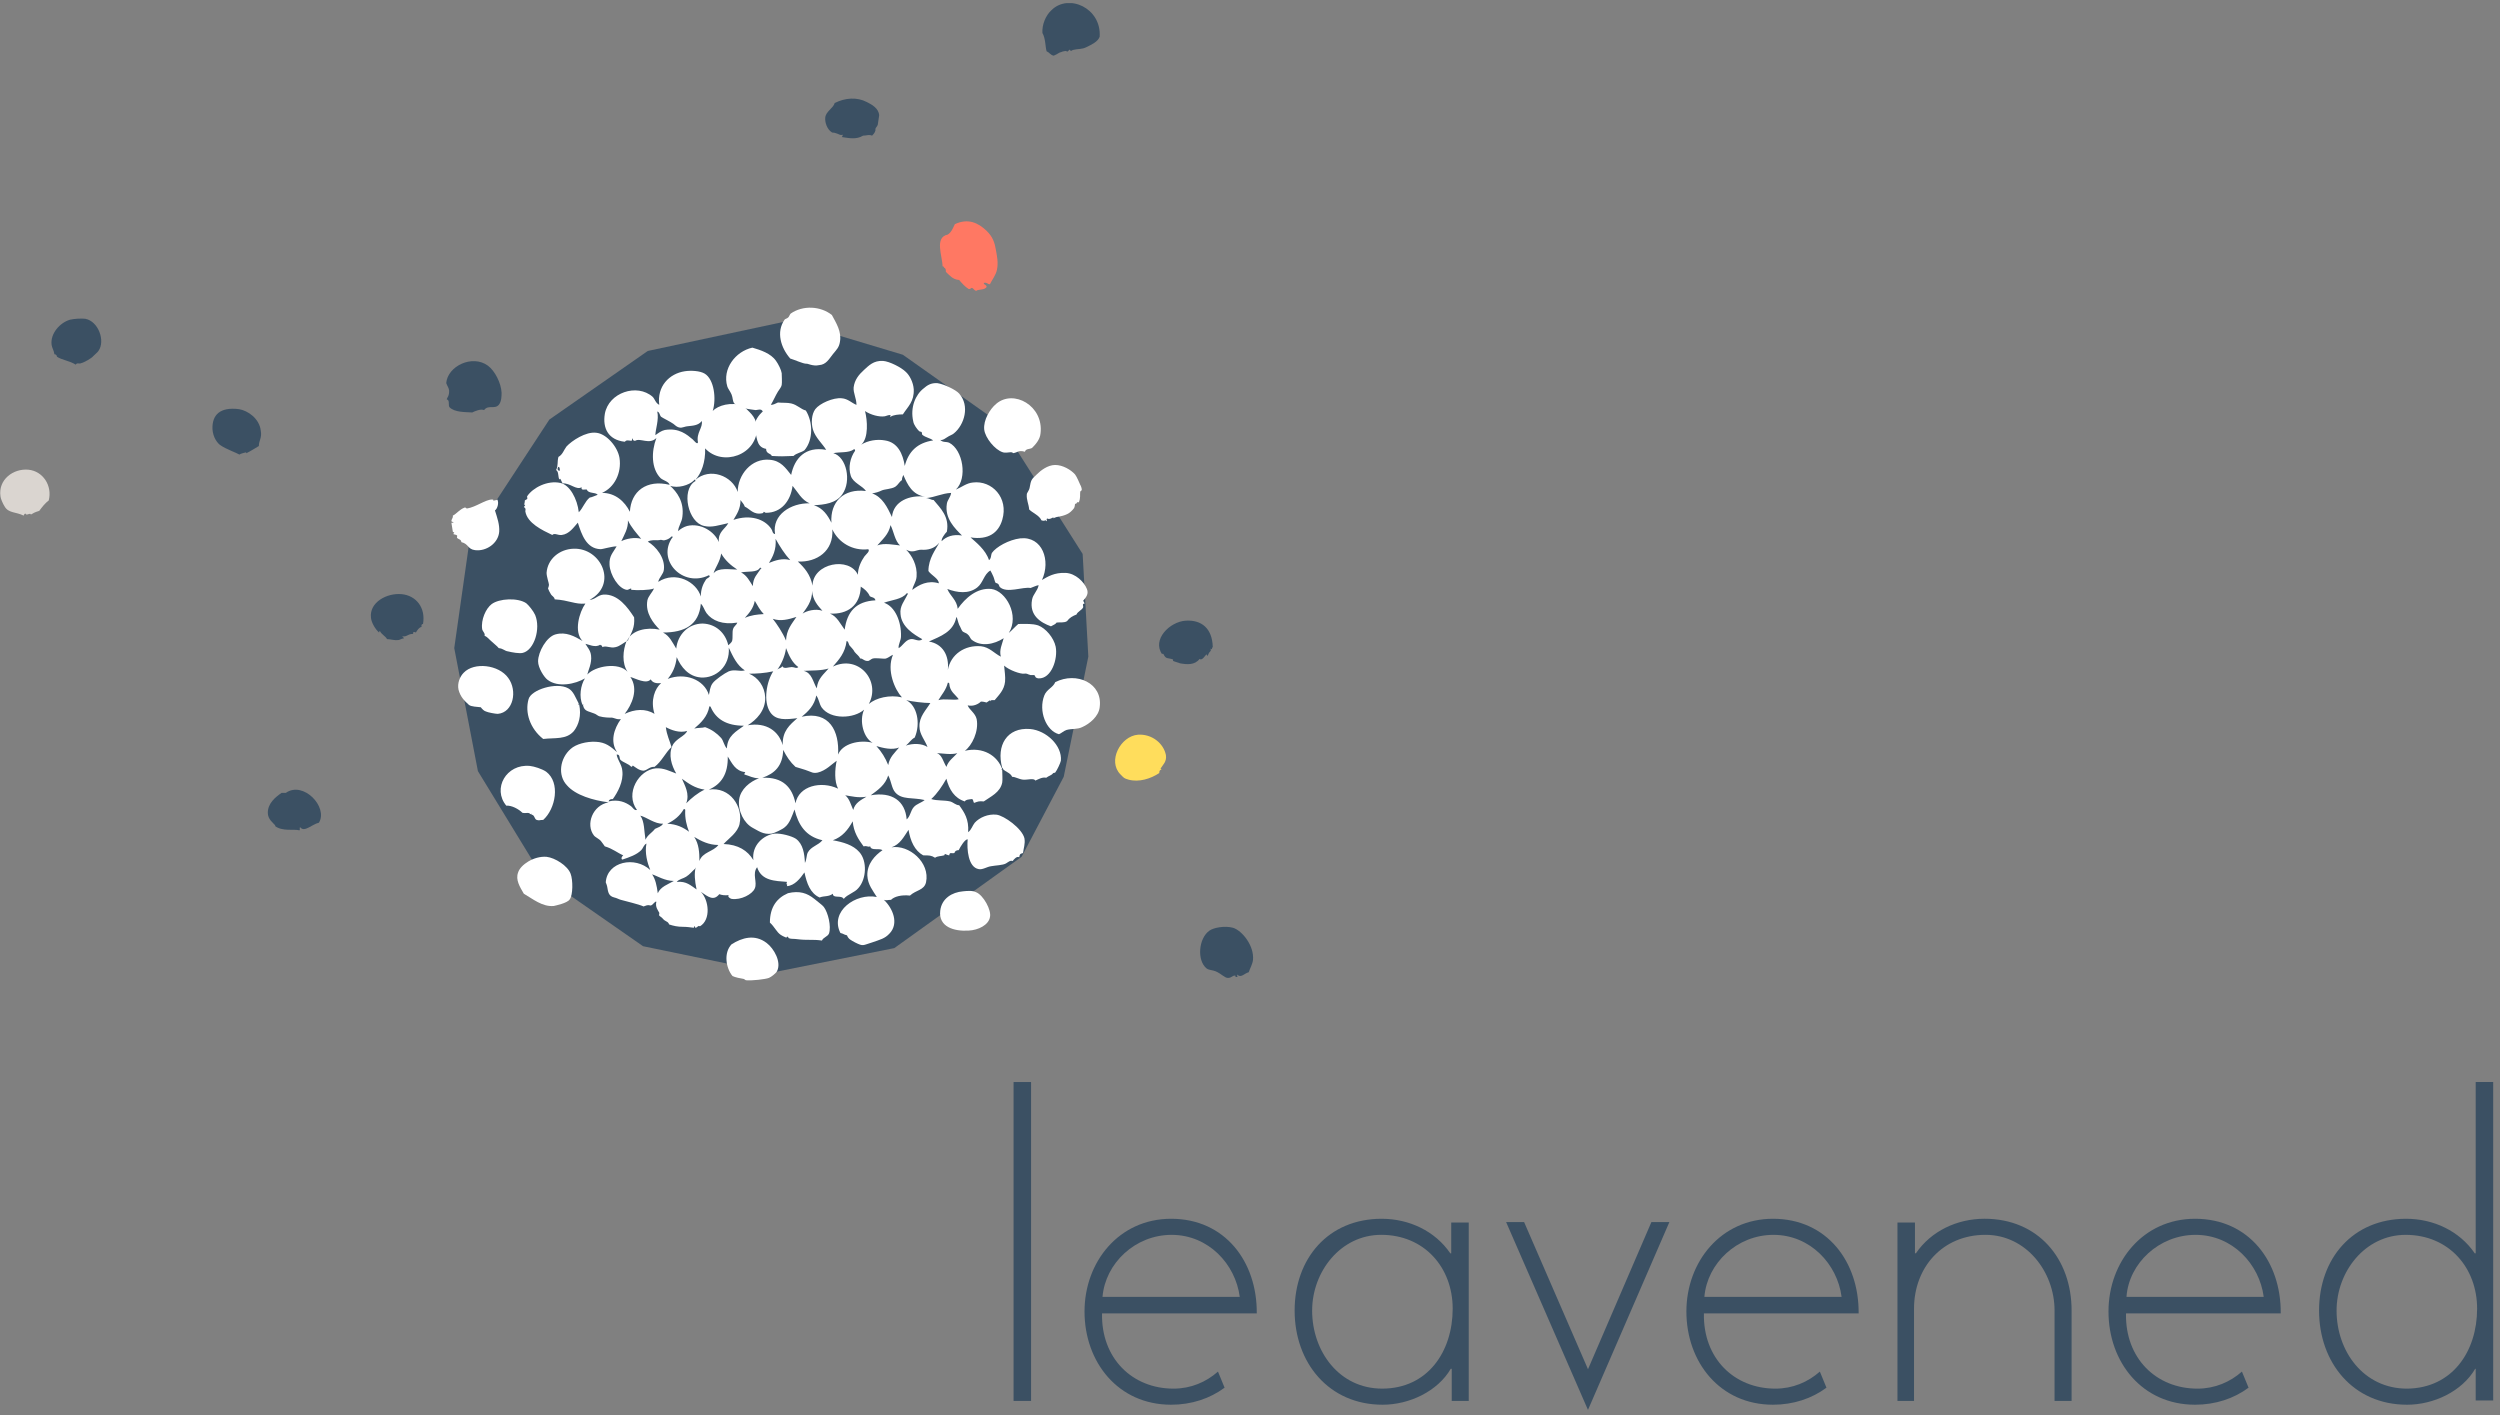 <svg fill="none" height="77" viewBox="0 0 136 77" width="136" xmlns="http://www.w3.org/2000/svg" xmlns:xlink="http://www.w3.org/1999/xlink"><rect x="0" y="0" width="136" height="77" fill="#808080" stroke="none"/><clipPath id="a"><path d="m0 .172h135.63v76.554h-135.63z"/></clipPath><g clip-path="url(#a)"><path d="m56.09 76.211h-.952v-17.349h.952z" fill="#3b5063"/><path d="m79.926 76.211h-.952v-1.75h-.051c-.721 1.236-2.265 1.956-3.707 1.956-2.934 0-4.788-2.291-4.788-5.122 0-2.832 1.828-4.994 4.736-4.994 1.493 0 2.909.669 3.732 1.879h.051v-1.673h.953v9.704zm-8.546-4.917c0 2.214 1.467 4.247 3.81 4.247 2.471 0 3.836-2.008 3.836-4.35 0-2.24-1.544-4.016-3.887-4.016-2.214 0-3.758 2.008-3.758 4.119z" fill="#3b5063"/><path d="m86.387 74.486 3.449-8.005h.978l-4.428 10.219-4.453-10.219h.978z" fill="#3b5063"/><path d="m134.703 74.461h-.051c-.721 1.236-2.265 1.956-3.707 1.956-2.934 0-4.788-2.291-4.788-5.122 0-2.832 1.828-4.994 4.737-4.994 1.493 0 2.908.669 3.732 1.879h.052v-9.318h.952v17.324h-.952v-1.725zm.052-3.269c0-2.24-1.545-4.016-3.887-4.016-2.214 0-3.758 2.008-3.758 4.119 0 2.214 1.467 4.247 3.835 4.247 2.471-.026 3.81-2.034 3.81-4.35z" fill="#3b5063"/><path d="m112.72 76.211h-.952v-4.917c0-2.111-1.544-4.119-3.758-4.119-2.343 0-3.887 1.776-3.887 4.016v5.019h-.901v-9.704h.952v1.673h.052c.824-1.21 2.239-1.879 3.732-1.879 2.909 0 4.737 2.162 4.737 4.994v4.917z" fill="#3b5063"/><path d="m66.258 74.615c-.644.566-1.467.927-2.42.927-2.24 0-3.938-1.647-3.887-4.093h8.417c.026-2.806-1.725-5.148-4.659-5.148-2.832 0-4.711 2.342-4.711 5.045 0 2.754 1.828 5.071 4.711 5.071 1.107 0 2.111-.335 2.909-.927zm-2.523-7.439c2.008 0 3.475 1.596 3.707 3.372h-7.465c.154-1.828 1.776-3.372 3.758-3.372z" fill="#3b5063"/><path d="m99 74.615c-.643.566-1.467.927-2.42.927-2.24 0-3.938-1.647-3.887-4.093h8.417c.026-2.806-1.724-5.148-4.659-5.148-2.832 0-4.711 2.342-4.711 5.045 0 2.754 1.828 5.071 4.711 5.071 1.107 0 2.111-.335 2.909-.927zm-2.523-7.439c2.008 0 3.475 1.596 3.706 3.372h-7.465c.154-1.828 1.776-3.372 3.758-3.372z" fill="#3b5063"/><path d="m121.961 74.615c-.643.566-1.467.927-2.419.927-2.24 0-3.939-1.647-3.887-4.093h8.417c.026-2.806-1.724-5.148-4.659-5.148-2.831 0-4.711 2.342-4.711 5.045 0 2.754 1.828 5.071 4.711 5.071 1.107 0 2.111-.335 2.909-.927zm-2.522-7.439c2.008 0 3.475 1.596 3.707 3.372h-7.465c.128-1.828 1.776-3.372 3.758-3.372z" fill="#3b5063"/><path d="m25.535 29.465 4.35-6.641 5.354-3.732 7.697-1.647 6.178 1.853 5.277 3.732 4.505 7.105.309 5.586-1.339 6.538-2.291 4.35-6.924 4.968-6.693 1.339-6.976-1.442-5.509-3.836-3.475-5.689-1.287-6.693z" fill="#3b5063"/><g clip-rule="evenodd" fill-rule="evenodd"><path d="m57.325 3.029c-.18-.026-.232-.18-.386-.232-.077-.206-.051-.695-.232-1.004-.026-.463.18-.952.489-1.236.927-.927 2.728-.129 2.626 1.442-.103.283-.463.438-.721.566-.257.129-.412.077-.747.154.026 0-.103.051-.077.051-.051 0-.103-.077-.077-.077-.077.026-.103.18-.206.077 0 0-.206.026-.232.051-.206.051-.18.103-.438.206z" fill="#3b5063"/><path d="m53.85 15.462c-.129 0-.154-.103-.309-.077-.103.077.154.103.129.232-.129.18-.438.103-.566.206-.103-.026-.129-.103-.206-.154-.103-.026-.077.077-.206.051-.206-.129-.36-.309-.515-.489-.36-.026-.515-.258-.721-.438 0-.103 0-.154-.051-.206-.051 0-.103-.18-.129-.077 0-.566-.463-1.596.283-1.75.206-.129.283-.36.386-.566.721-.335 1.261-.077 1.725.36.335.335.438.618.515 1.081.051.309.129.643.051 1.03-.051.283-.258.54-.386.798z" fill="#ff7863"/><path d="m43.863 19.787c-.18 0-.618-.206-.875-.283-.515-.592-.772-1.442-.309-2.111.026-.051.129-.051.206-.129.051-.051.077-.154.129-.206.669-.463 1.622-.412 2.24.077.232.438.541.901.438 1.467-.051.309-.18.412-.386.669s-.36.566-.747.592c-.335.077-.643-.103-.695-.077z" fill="#fff"/><path d="m4.119 19.838c-.309-.206-.772-.257-1.03-.438.026.026 0-.129-.129-.129-.026-.206-.129-.335-.154-.515-.077-.618.463-1.21 1.004-1.364.206-.051.618-.077.824-.051.721.129 1.107 1.21.721 1.75-.051.077-.154.154-.283.283-.077.103-.463.335-.669.386-.103.051-.206-.051-.283.077z" fill="#3b5063"/><path d="m24.274 20.842c.077-.927 1.416-1.57 2.265-.952.386.283.721.952.747 1.467 0 .18 0 .489-.154.669-.232.257-.566-.026-.798.283-.18-.077-.489.051-.643.129-.386-.026-.953 0-1.236-.283-.077-.103 0-.257-.077-.386l-.077-.051c0-.051.154-.18.129-.489-.026-.154-.103-.232-.154-.386z" fill="#3b5063"/><path d="m27.054 27.174c.103.18 0 .515-.129.592.129.412.257.772.232 1.158-.051.644-.721 1.081-1.313 1.004-.412-.051-.335-.335-.747-.438 0-.154-.18-.154-.232-.232-.026-.026.026-.103 0-.129-.051-.051-.18-.051-.206-.077 0-.026.051-.051.051-.077 0-.026-.077-.026-.077-.051-.026-.103-.026-.232-.077-.489h.129c-.026-.026-.077-.051-.129-.077 0-.129.103-.18.077-.309.18-.077.36-.335.643-.438.051-.026.077.051.129.051.489-.077 1.004-.489 1.364-.489.077 0 .077.026.077.077.051-.051.18-.026.206-.077z" fill="#fff"/><path d="m27.131 35.257c-.103-.129-.258-.232-.386-.36-.129-.103-.232-.257-.386-.309.051-.129-.103-.232-.129-.36-.077-.515.206-1.133.515-1.364.412-.309 1.416-.36 1.879-.051.129.103.386.412.489.643.309.747-.051 1.905-.669 2.059-.18.051-.592-.026-.798-.077-.206-.026-.257-.154-.515-.18z" fill="#fff"/><path d="m26.153 38.475c-.18-.026-.515-.026-.643-.129-.257-.232-.463-.438-.566-.824-.077-.36.077-.721.283-.927.566-.592 1.905-.438 2.42.283.515.695.283 1.879-.566 1.956-.129 0-.541-.077-.644-.129-.103-.026-.206-.129-.283-.232z" fill="#fff"/><path d="m57.609 39.942c-.695-.18-1.133-1.261-.798-2.111.129-.335.489-.438.592-.721 1.158-.592 2.6.051 2.42 1.364-.051.489-.541.901-.952 1.081-.257.129-.566.077-.85.154-.154.051-.283.18-.412.232z" fill="#fff"/><path d="m28.856 44.292c-.103-.129-.232-.026-.438-.077-.206-.206-.592-.412-.875-.386-.772-.927 0-2.291 1.287-2.162.232.026.643.154.875.309.798.592.515 2.034-.154 2.626-.206 0-.206.051-.36 0-.129-.051-.103-.283-.283-.283l.026-.051z" fill="#fff"/><path d="m52.383 48.488c.257-.026.515-.051.721.051.386.154.85.978.747 1.364-.077.412-.618.695-1.158.721-.798.051-1.647-.206-1.544-1.081.077-.669.643-1.004 1.236-1.055z" fill="#fff"/><path d="m42.859 48.591c.643-.154 1.055 0 1.442.309.18.154.438.335.515.438.232.309.412 1.055.283 1.442-.077.18-.309.206-.386.386-.515-.077-.772 0-1.364-.077-.154-.026-.309 0-.438-.051-.026 0-.026-.077-.051-.077-.051-.026-.077.026-.077.051-.129-.051-.283-.129-.309-.154-.232-.154-.335-.438-.592-.669 0-.85.386-1.339.978-1.596z" fill="#fff"/><path d="m67.313 53.018c-.051.026.026.051 0 .129-.18.026-.051-.051-.129-.077-.154 0-.18.129-.386.129-.18 0-.36-.232-.669-.36-.18-.077-.335-.051-.489-.154-.541-.438-.438-1.647.154-2.059.206-.154.824-.283 1.287-.154.489.154 1.158.978 1.081 1.75-.026.232-.154.438-.232.669-.232.051-.412.335-.618.129z" fill="#3b5063"/><path d="m39.847 53.096c-.36-.438-.489-1.261-.051-1.725.566-.36 1.261-.566 1.905-.077.412.309.824 1.055.566 1.544-.051.103-.309.309-.438.36-.206.077-.901.154-1.236.129-.051 0-.103-.077-.154-.077-.154-.026-.438-.077-.592-.154z" fill="#fff"/><path d="m37.814 26.119c.798-.721 2.034-.232 2.317.643 0-.927.747-1.853 1.75-1.75.592.051.85.438 1.158.824.18-.901.772-1.57 1.905-1.364-.18-.309-.592-.669-.721-1.107-.103-.36-.077-.824.129-1.107.232-.309.978-.643 1.442-.592.335.026.54.258.798.36 0-.36-.18-.643-.154-.952.051-.412.283-.695.566-.952.257-.232.515-.515 1.03-.489.36.026 1.004.36 1.236.592.206.18.412.566.438.953.026.669-.309.927-.592 1.364-.232 0-.515.026-.669.129-.077 0 .026-.051 0-.077-.051-.051-.206.026-.309.051-.309.051-.772-.077-1.081-.283.129.489.206 1.467-.206 1.828.36-.232.875-.309 1.287-.232.695.103.978.721 1.081 1.39.206-.798.695-1.261 1.544-1.39-.154-.129-.412-.154-.592-.309-.026-.026 0-.129-.051-.154-.051-.026-.077 0-.129-.051-.103-.103-.283-.335-.309-.515-.18-.772.129-1.467.566-1.802.18-.154.386-.309.747-.283.36.051 1.004.36 1.184.566.592.669.283 1.699-.283 2.162-.077.077-.257.129-.36.206-.129.077-.232.18-.386.154.154.154.309.077.489.154.747.386 1.004 1.931.36 2.548.309-.129.592-.36.927-.386 1.03-.129 1.956.824 1.596 2.034-.206.695-.747 1.107-1.725.952.283.257.824.669 1.004 1.236.129-.077.103-.283.154-.386.232-.335.927-.721 1.544-.798 1.21-.129 1.673 1.21 1.184 2.265.309-.18.669-.412 1.287-.386.541.026 1.004.489 1.158.875.103.257-.026.438-.206.643.026.051.051.051.077.154-.154 0-.051.129-.077.206-.077.154-.309.232-.36.386-.206.077-.386.18-.515.36-.154.103-.36.051-.566.077-.077.103-.129.103-.309.206-.566-.206-1.184-.592-1.03-1.442.051-.309.309-.489.36-.798-.154.026-.283.103-.438.154-.438-.077-1.287.309-1.673-.051-.026-.026-.051-.129-.077-.154-.077-.077-.129-.051-.154-.077-.051-.077-.077-.257-.129-.36-.051-.129-.103-.206-.154-.309-.36.206-.386.669-.721.927-.463.36-1.081.283-1.622.077.154.386.515.592.566 1.081.412-.592 1.055-1.158 1.828-1.081.798.103 1.544 1.442.952 2.394.18-.154.335-.335.515-.489.463 0 .747-.026 1.081.077.412.154.85.669.953 1.158.129.669-.232 1.75-.927 1.725-.051 0-.129-.026-.154-.051-.026-.026-.051-.103-.077-.129-.026 0-.154 0-.206 0-.206-.051-.18-.103-.36-.077-.18.026-.798-.18-1.081-.438.026.309.077.592.051.875-.051.463-.335.721-.566 1.004-.103 0-.232-.026-.232.077 0-.129-.077-.026-.206.051-.103-.026-.18-.051-.309-.051-.129.129-.412.283-.721.206.077.232.412.412.489.747.129.669-.257 1.442-.643 1.725.978-.232 1.776.257 2.034 1.004l-.051.026.051.026c0 .18.026.515 0 .669-.103.541-.643.772-1.004 1.03-.257-.026-.309 0-.515.077-.077-.026-.026-.18-.129-.206-.206.026-.335.026-.386.129-.566-.18-.85-.643-1.004-1.236-.232.412-.489.798-.824 1.107.335.103.695.051 1.03.129.18.051.309.206.489.206.283.386.54.772.489 1.467.18-.129.232-.36.36-.515.257-.283.721-.489 1.184-.438.412.051 1.39.747 1.519 1.287.051.309-.051.541-.077.798-.18.051-.18.077-.206.232-.129-.077-.283.103-.36.206-.129-.051-.232.051-.36.129-.18.103-.566.103-.824.154-.206.026-.463.206-.669.154-.566-.103-.643-1.081-.592-1.622-.154 0-.386.386-.489.592-.129 0-.206.051-.232.154-.154.051-.257-.077-.283.129-.051 0-.232-.077-.232-.077-.051 0 .026.051-.051.077-.154.051-.335.026-.489.129-.206-.129-.309-.129-.644-.129-.463-.257-.695-.772-.798-1.39-.258.386-.463.798-.927.952.952-.154 2.111.824 1.879 1.905-.103.438-.541.412-.875.721-.463-.051-.85.051-1.03.232-.206 0-.232.051-.386 0 .489.463.824 1.287.309 1.828-.257.283-.515.335-.952.489-.515.154-.463.232-.927 0-.232-.129-.36-.18-.438-.386-.206-.051-.154-.077-.36-.129-.592-1.184.85-2.188 1.982-1.956-.206-.335-.489-.669-.515-1.158-.026-.643.412-1.107.824-1.39-.18-.129-.618.051-.669-.206-.18.051-.129-.051-.36 0-.283-.386-.541-.772-.592-1.364-.257.463-.566.85-1.081 1.03.566.103 1.107.257 1.442.643.438.489.386 1.467-.051 1.956-.206.257-.592.335-.798.592-.129-.232-.592 0-.592-.283-.232.18-.463.103-.721.206-.515-.232-.695-.772-.824-1.364-.232.335-.541.721-.952.746.051-.206-.077.026 0-.232-.643-.051-1.39-.051-1.622-.798-.283.36.026.824-.129 1.158-.129.309-.747.643-1.261.566-.103-.026-.232-.129-.154-.206-.206.026-.386 0-.515-.051-.309.386-.592.154-1.004-.129.438.438.566 1.519-.051 1.879-.077-.077-.154.077-.232.077-.051 0-.026-.077-.051-.077-.051-.026-.026.077-.051.077-.206-.026-.386-.051-.592-.051-.283 0-.515-.051-.747-.129-.077-.206-.18-.103-.386-.36-.051-.051-.154-.103-.154-.129-.026-.051.026-.077 0-.154-.051-.103-.232-.309-.154-.592-.077-.051-.18.18-.309.206-.18-.051-.232 0-.386.051-.283-.129-.978-.283-1.236-.36-.103-.026-.232-.103-.36-.129-.309-.077-.335-.283-.386-.592-.026-.129-.077-.206-.077-.232.077-1.133 1.596-1.442 2.42-.669-.154-.386-.309-.927-.206-1.442-.154.077-.18.258-.283.36-.257.257-.643.386-1.03.515-.103-.051 0-.206.051-.232-.309-.129-.566-.36-1.004-.489-.077-.103-.103-.154-.206-.283-.103-.129-.309-.206-.386-.309-.463-.592-.077-1.647.798-1.802-.824-.103-1.802-.386-2.265-.927-.515-.541-.386-1.467.206-1.982.283-.257.85-.412 1.364-.386.54.026.798.257 1.158.566-.386-.566-.18-1.261.206-1.802-.258.051-.36-.103-.592-.077 0 0-.335 0-.592-.077-.077-.026-.18-.129-.283-.154-.309-.129-.515-.103-.592-.438l.026-.051-.051.026c-.206-.438-.103-1.081.129-1.442-.515.309-1.467.515-2.034.077-.18-.129-.515-.643-.515-1.004 0-.515.463-1.339.952-1.467.566-.154 1.03.103 1.467.36-.489-.489-.18-1.57.154-2.034-.566.051-.875-.18-1.673-.232 0-.129-.154-.18-.206-.283-.051-.077-.129-.232-.154-.309 0-.026.051-.103.051-.206 0-.077-.129-.438-.129-.643.051-.747.695-1.287 1.467-1.313 1.519-.051 2.42 1.956.875 2.78.283 0 .438-.257.747-.283.798-.051 1.339.721 1.673 1.236.051.566-.154.849-.309 1.184l-.051.026.026.051c-.257.129-.438.309-.669.36-.309.077-.515-.103-.721 0-.026-.129-.077-.077-.129-.129-.257.18-.643-.026-.798-.051.103.18.283.36.309.643.051.412-.154.798-.206 1.03.412-.463 1.699-.695 2.188-.154-.309-.463-.257-1.158-.051-1.673.051-.051.103-.051.103-.051l-.026-.051c.257-.463.978-.669 1.725-.515-.335-.335-.798-.901-.669-1.596.051-.232.257-.412.36-.643-.257.103-.952.103-1.184.077-.103 0-.051-.077-.051-.077-.077 0-.154.077-.232.077-.463-.051-.927-.824-.952-1.364-.026-.489.18-.643.386-1.004-.18 0-.335.051-.489.077-.129.026-.309.077-.386.077-.772-.026-1.03-.798-1.236-1.442-.232.257-.463.618-.875.669-.232.026-.386-.129-.515 0-.541-.257-1.364-.643-1.467-1.287 0-.051.026-.103 0-.154 0-.026-.077-.077-.077-.077 0-.026.154-.154 0-.129.051-.051.051-.257.051-.232.026-.026.103-.051.129-.077.026-.051-.026-.129 0-.154.309-.463 1.107-.875 1.802-.721.515.103.927.875 1.004 1.596.232-.232.335-.592.592-.798.154-.026.283-.103.438-.154-.129-.154-.515-.051-.592-.283-.103-.026-.335.077-.283-.129-.283.18-.618-.232-1.03-.206-.051-.051-.154-.36-.129-.232-.154.077-.051-.438-.232-.489.129-.257.051-.438.129-.721.232-.129.283-.36.438-.566.283-.309 1.055-.824 1.622-.747.541.051 1.158.747 1.261 1.364.129.824-.283 1.622-.952 1.905.721 0 1.236.463 1.519 1.03.051-1.107.901-1.776 2.162-1.467-.051-.18-.335-.232-.489-.36-.515-.515-.515-1.442-.232-2.188-.386.386-.875-.026-1.158.154-.077 0-.129-.026-.129-.129-.051 0-.026.129-.077.129-.206-.026-.258-.051-.36.051-.901-.103-1.21-.747-1.081-1.519.206-1.158 1.75-1.673 2.6-.927.129.129.154.335.36.438-.129-1.004.54-1.699 1.39-1.828.335-.051.824-.026 1.081.129.515.309.644 1.364.438 2.034.283-.309 1.004-.515 1.673-.283.283.335.669.541.721 1.107l-.026.051.051-.026c.026 1.57-1.905 2.188-2.832 1.184.026.747-.206 1.364-.541 1.725l-.051-.026-.026.051c-.257.257-.875.438-1.287.283.36.335.772.849.669 1.673-.026.309-.232.541-.232.798.129-.129.309-.232.489-.283.747-.18 1.493.309 1.725.875-.051-.566.335-.695.515-1.03-.489.103-.901.257-1.313.154-.875-.18-1.261-1.931-.515-2.42l.051-.026zm-2.162-2.445c.18-.129.309-.232.515-.283.772-.129 1.21.257 1.519.515.077.077.257.309.283.154-.103-.515.283-.798.206-1.158-.18.257-.541.257-.747.283-.129 0-.335.103-.438.077-.18-.026-.257-.129-.36-.206-.18-.129-.566-.309-.669-.386-.077-.077-.077-.257-.206-.283.103.438-.103.978-.103 1.287zm9.679.978c.721.206 1.004 1.519.489 2.24-.335.489-.978.566-1.544.592.489.154.747.541.953.953-.077-1.133.669-1.879 1.879-1.725-.18-.283-.695-.438-.824-.824-.154-.463-.026-1.004.232-1.364 0-.051 0-.103-.077-.077-.257.206-.772.129-1.107.206zm-14.878.952c0-.103 0-.206-.077-.206-.077.077-.051.232.077.206zm19.872 1.416c-.695-.103-.952-.643-1.184-1.184-.026.077-.077.154-.077.283-.154.103-.206.257-.36.36-.206.129-.592.129-.747.206-.154.077-.335.129-.515.154.566.206.824.747 1.081 1.287.077-.875.978-1.21 1.802-1.107zm-8.649.875c-.103 0-.051-.051-.129-.051 0 0-.026.077-.077.077-.489.103-.669-.232-.953-.36-.051-.154-.154-.232-.232-.36 0 .489-.206.772-.386 1.081.901-.309 1.699-.051 2.059.489.077.103.051.257.206.283-.18-1.055.875-1.699 1.879-1.673-.438-.18-.644-.618-.927-.952-.103.824-.618 1.467-1.442 1.467zm9.112-.695c.36.438.875.901.721 1.725-.129.129-.309.386-.283.515.258-.257.618-.386 1.107-.309-.386-.386-.952-.927-.824-1.725.026-.206.206-.36.232-.592-.515.026-.85.232-1.364.283.18 0 .257.103.412.103zm-16.989 2.24c.257-.129.721-.232 1.081-.129-.257-.309-.54-.618-.721-1.004.026.438-.206.798-.36 1.133zm13.926.232c.36-.154.953-.026 1.236 0-.283-.257-.335-.747-.515-1.107-.103.515-.438.772-.721 1.107zm-4.324.875c.36.335.695.721.798 1.313.026-1.236 2.008-1.596 2.471-.592 0-.386.18-.747.36-1.004.103-.129.309-.283.206-.386-.85.103-1.622-.36-1.956-1.081.077 1.184-.849 1.802-1.879 1.75zm-7.336-1.158c-.18-.051-.103 0-.309 0-.129 0-.36-.026-.515.077.438.257.952.875.875 1.519-.026.257-.257.412-.309.669.952-.618 2.085 0 2.317.798 0-.412.129-.695.283-.927.051-.077.309-.154.154-.232-1.416.695-2.857-.824-1.982-2.059.051 0 .026-.051-.051-.051-.129.154-.386.232-.463.206zm5.766 1.236c.309-.129.747-.283 1.158-.154-.309-.335-.566-.747-.798-1.158.051.592-.154.978-.36 1.313zm8.289-.721c-.283 0-.438.206-.824 0 .309.309.618.85.566 1.467-.026.309-.206.489-.232.721.36-.283.849-.541 1.442-.36 0-.257-.412-.438-.566-.669 0-.695.412-1.184.592-1.544-.257.335-.643.412-.978.386zm-11.3 1.287c.232-.335.927-.206 1.287-.206-.36-.232-.669-.515-.875-.875-.051.438-.36.824-.412 1.081zm1.493-.051c.309.154.463.463.643.747 0-.463.257-.669.438-.953.051 0 .026-.051-.051-.051-.154.283-.669.18-1.03.257zm4.839 2.24c.386.154.566.566.798.875.129-.978.618-1.544 1.673-1.596-.026-.18-.232-.154-.309-.232-.103-.232-.283-.386-.489-.515-.026 1.03-.721 1.519-1.673 1.467zm-1.493 0c.232-.154.695-.283 1.081-.154-.257-.283-.515-.566-.566-1.081.026.566-.335.978-.515 1.236zm4.428-.592c.618.206.952 1.055.927 1.828 0 .232-.154.438-.129.644.206-.103.36-.438.643-.489.206-.051.463.18.644 0-.463-.257-1.133-.669-1.184-1.364-.051-.438.206-.695.386-1.081.051 0 .026-.051-.051-.051-.257.335-.824.36-1.236.515zm-7.568.824c.36-.154.644-.18 1.03-.206-.206-.206-.335-.463-.489-.721-.077.412-.309.669-.541.927zm-4.453.798c.36.18.515.541.721.875.077-.772.669-1.364 1.442-1.364.721.026 1.236.515 1.39 1.184.051-.051.18-.154.206-.232.051-.18 0-.489.051-.643.051-.18.18-.206.232-.36-.798.129-1.364-.103-1.673-.515-.129-.18-.154-.36-.309-.515-.103 1.158-.875 1.57-2.059 1.57zm5.972-.747c.206.257.54.747.721 1.184.026-.592.309-.901.566-1.287-.412.129-.849.258-1.287.103zm8.495 1.236c.747.129 1.107.747 1.03 1.544.154-.849.927-1.364 1.802-1.287.463.051.721.386 1.081.566-.103-.36.077-.695.154-1.004-.515.335-1.236.489-1.75.077-.077-.077-.103-.206-.206-.283-.103-.103-.257-.103-.309-.206-.026-.026-.103-.232-.154-.309-.077-.18-.103-.386-.154-.438-.154.824-.875 1.055-1.493 1.339zm-5.225 1.364c1.39-.669 2.626.772 1.956 2.034.386-.335 1.133-.515 1.802-.36-.386-.412-.85-1.467-.489-2.317-.129.051-.232.154-.386.206-.154.026-.541-.051-.721 0-.077.026-.154.103-.232.129-.232.026-.309-.154-.438-.129-.077-.154-.206-.232-.309-.36-.077-.154-.18-.232-.283-.36-.051-.077-.051-.232-.154-.232-.077.644-.412 1.004-.747 1.39zm-7.182.592c-.669-.051-1.081-.566-1.313-1.107-.051.515-.232.875-.489 1.184.927-.36 1.982.026 2.24.875.051-.206.051-.438.206-.643.129-.18.644-.541.875-.643.335-.129.566.026.875-.051-.438-.283-.643-.747-.875-1.236.077 1.004-.695 1.673-1.519 1.622zm4.144-.412c.077-.103.232-.077.283-.206.077.18.36.051.515.051s.257.103.36 0c-.335-.232-.515-.643-.669-1.03-.051.463-.309.978-.489 1.184zm1.442.051c.463.103.515.618.721.953.051-.541.386-.772.643-1.081-.386.129-1.004.103-1.364.129zm-1.802 2.265c-.412-.592-.206-1.699.154-2.239-.463.103-.927.129-1.313.129.489.206.85.695.875 1.287.026.721-.489 1.236-.952 1.519 1.03-.18 1.699.335 1.905 1.081-.026-.772.386-1.107.798-1.467-.643.077-1.158.129-1.467-.309zm-7.928.077c.54-.257 1.133-.309 1.622 0-.232-.747.026-1.39.36-1.673-.283.026-.463-.026-.566-.206-.232.283-.824-.051-1.107-.129.463.669.077 1.519-.309 2.008zm17.066-.747c.309-.103.849.026 1.107-.051-.18-.257-.489-.412-.515-.85 0-.026-.026-.051-.077-.051-.103.412-.335.643-.515.952zm-4.041.515c-.541.489-1.828.566-2.317-.129-.129-.206-.129-.412-.283-.643-.103.54-.438.875-.798 1.158 1.519-.335 2.059.798 1.982 2.059.232-.592 1.158-.824 1.879-.643-.489-.257-.747-1.184-.463-1.802zm2.754 1.519c-.206.103-.309.309-.489.438.386-.129.875-.129 1.184.077-.129-.36-.438-.695-.438-1.107-.026-.541.36-.901.592-1.287-.36 0-.978-.077-1.313-.154.592.283.798 1.261.463 2.034zm-11.995-.489c.18-.051.438-.026.592-.077.36.129.643.335.875.592.129.154.154.412.309.566.026-.695.515-.927.927-1.236-.952 0-1.519-.36-1.802-1.004 0-.026-.026-.051-.077-.051-.103.566-.463.901-.824 1.21zm-1.236 1.004c-.335.309-.541.798-.927 1.081-.257-.026-.386.18-.592.206-.232 0-.438-.18-.592-.283 0 .051-.051.051-.077.077-.154-.18-.438-.232-.592-.386-.077-.077 0-.309-.206-.283.051.309.283.541.309.875.077.592-.257 1.184-.515 1.544-.129 0-.206.026-.232.129.541-.129.927.051 1.184.232.129.077.206.283.36.232-.669-.901.103-2.188 1.03-2.265.438-.026.747.154 1.107.283-.257-.438-.438-1.03-.206-1.519.18-.386.695-.515.798-.798-.412.129-.875-.051-1.158-.206.051.438.206.721.309 1.081zm11.789.978c.077-.438.36-.669.592-.952-.386.154-.875.026-1.236-.077.283.309.489.643.643 1.03zm-6.847.695c1.107-.051 1.622.515 1.802 1.39.18-.952 1.39-1.236 2.317-.798-.206-.386-.18-1.03-.077-1.519-.257.18-.592.541-1.03.644-.257.051-.335-.026-.489-.077-.257-.103-.489-.154-.721-.232-.283-.257-.489-.566-.669-.927-.026.875-.463 1.287-1.133 1.519zm10.013-.592c.103-.335.386-.515.592-.747-.335.103-.875 0-1.107 0 .283.103.335.463.515.747zm-11.249 3.089c-.103.489-.592.798-.875 1.107.798.026 1.313.36 1.622.875-.103-.798.54-1.364 1.158-1.442.335-.026.927.129 1.158.283.386.283.463.798.489 1.313.103-.206.077-.412.154-.566.18-.335.566-.386.798-.669-.927-.206-1.313-.85-1.519-1.673-.129.335-.257.747-.515.952-.129.129-.592.335-.721.36-.463.077-.772-.18-1.03-.309-.489-.257-.824-.927-.747-1.544.077-.566.592-.978 1.081-1.158-.335 0-.515-.129-.798-.206 0-.051.026-.077.051-.129-.541-.051-.721-.489-.953-.849.026.952-.36 1.519-1.03 1.802 1.158-.18 1.879.952 1.673 1.853zm7.13-1.544c1.158-.206 1.879.309 1.956 1.313.206-.18.206-.463.386-.669.154-.18.412-.232.592-.386-.644-.154-1.236 0-1.596-.412-.206-.232-.206-.592-.386-.927-.154.515-.566.798-.952 1.081zm-10.039.438c.283-.283.618-.566 1.004-.746-.54-.077-.875-.335-1.236-.592.154.36.438.824.232 1.339zm9.087.36c.103-.386.412-.54.721-.721-.463.077-.798-.026-1.158-.077.232.18.309.515.438.798zm-10.116.747c.515.026.875.206 1.184.438-.129-.335-.232-.721-.206-1.184 0-.026-.026-.051-.077-.051-.206.36-.515.618-.901.798zm-1.184.875c.103-.257.36-.386.515-.592.154-.077.36-.129.438-.283-.438.026-.901-.36-1.236-.438.232.309.206.85.283 1.313zm2.934 1.158c.154-.489.772-.515 1.03-.875-.515 0-.927-.206-1.313-.438.257.386.283.849.283 1.313zm-.232.412c-.154.129-.283.309-.489.438-.154.103-.386.129-.515.283.541-.051.772.206 1.081.412-.103-.463-.129-.901-.051-1.184 0 0-.026 0-.026.051zm-2.034 1.339c.154-.36.566-.489.875-.669-.489 0-.927-.283-1.184-.36.18.257.257.618.309 1.03z" fill="#fff"/><path d="m54.571 41.795-.051-.026c-.335-1.21.257-2.214 1.519-2.111.875.077 1.75.901 1.673 1.725-.026.129-.206.515-.309.644-.026.026-.103 0-.129.051-.077.103-.232.129-.36.232-.206-.051-.412.077-.592.154-.077-.154-.438-.026-.669-.051s-.412-.154-.592-.154c-.103-.232-.36-.257-.515-.438z" fill="#fff"/><path d="m31.456 38.346.051-.026c.129.618-.026 1.107-.283 1.442-.412.489-1.03.36-1.673.438-.721-.566-1.004-1.442-.798-2.162.129-.515 1.519-.952 2.162-.592.283.154.386.489.566.824z" fill="#fff"/><path d="m41.006 23.236c.077-.386.257-.644.489-.85-.077-.18-.283-.077-.386-.077-.36-.051-.927-.103-1.158-.36-.103-.103-.077-.309-.154-.489s-.206-.335-.232-.438c-.283-.952.438-1.905 1.364-2.111.438.129 1.004.309 1.287.721.129.18.283.489.309.669 0 .077.026.515 0 .643-.026.129-.129.232-.206.36-.154.257-.232.463-.386.721.154 0 .257-.077.386-.129.257.026.515 0 .721.051.335.077.515.309.798.386.386.618.412 1.596-.077 2.162-.18.129-.438.154-.592.309-.566.026-.695.026-1.184 0-.051-.154-.309-.103-.309-.386-.592-.103-.463-.721-.669-1.184z" fill="#fff"/><path d="m56.141 24.369c-.129.077-.335.026-.386.206-.36-.103-.412.051-.643.077-.051 0 .026-.051-.129-.051-.077 0-.309.051-.438 0-.412-.129-.952-.772-1.004-1.236-.051-.515.309-1.107.644-1.39.952-.824 2.6.103 2.42 1.596-.026.36-.309.643-.463.798z" fill="#fff"/><path d="m14.08 24.265c-.232.129-.36.232-.669.386-.051 0-.026-.026 0-.051-.103.026-.335.077-.386.129-.18-.103-.747-.309-1.004-.489-.18-.103-.438-.438-.463-.901-.026-.772.412-1.21 1.442-1.081.489.077 1.107.515 1.184 1.158.077.412-.103.541-.103.85z" fill="#3b5063"/><path d="m56.939 28.358c-.103-.129-.051.026-.283-.051-.129-.283-.463-.386-.669-.592-.026-.309-.154-.515-.129-.824 0-.077.129-.206.154-.36.077-.412.077-.438.386-.721.206-.206.592-.515 1.004-.515.412 0 .85.257 1.081.515.103.129.258.515.283.566.026.026.103.232.077.283 0 .026-.077.077-.077.077-.026.206.026.335-.077.592-.154-.051-.077.103-.206.077-.026.129 0 .103-.051.232-.232.309-.463.412-.953.489-.103.026-.257.129-.154 0-.077.051-.257.154-.36.077-.077.077.026.077-.026.154z" fill="#fff"/><path d="m1.673 27.998c.026-.103-.18 0-.232 0 0 0-.077-.154-.154.051-.412-.206-.824-.129-1.03-.489-.103-.154-.232-.463-.232-.566-.129-.901.695-1.519 1.519-1.442.798.077 1.313.875 1.107 1.673-.206.154-.36.36-.515.566-.257.077-.335.129-.463.206z" fill="#dad5d0"/><path d="m65.254 35.849c-.257.335-.669.309-1.081.232.051 0-.335-.103-.36-.129v-.077c-.283-.103-.386 0-.515-.283-.026-.051-.103-.026-.077 0-.566-.798.412-1.776 1.287-1.828.849-.051 1.442.412 1.467 1.442-.077.026 0 .18-.129.077.051.129.026.103-.077.232-.026.051-.077.18-.077.154-.026.026-.051-.077-.051-.077-.103.077-.232.36-.386.257z" fill="#3b5063"/><path d="m63.066 42.053c-.463.309-1.107.515-1.673.36-.257-.077-.232-.077-.438-.283-.721-.721 0-2.085.952-2.162.747-.051 1.39.463 1.519 1.107.051.36-.154.515-.283.721-.026.026.026.051.051.051-.103.051-.129.077-.129.206z" fill="#ffdd5c"/><path d="m16.346 45.013c-.103-.026.026.18-.077.154-.283-.077-.901.077-1.313-.232 0-.051.051-.026.051 0-.154-.18-.438-.36-.438-.721 0-.515.412-.85.747-1.081h.232c.952-.669 2.317.772 1.802 1.622-.36.077-.798.541-1.004.257z" fill="#3b5063"/><path d="m30.117 49.286c-.618.051-1.133-.386-1.622-.669-.206-.36-.463-.747-.309-1.158.129-.412.85-.901 1.544-.849.463.051 1.158.489 1.313.927.129.335.129 1.158-.051 1.39-.129.206-.772.335-.875.36z" fill="#fff"/><path d="m47.441 7.379c-.18-.077-.283 0-.489 0-.386.232-.772.129-1.158.077.026-.026.051-.077.051-.129-.154.051-.18-.026-.36-.077-.129-.051-.232-.026-.232-.051-.257-.154-.386-.541-.36-.798.026-.335.438-.515.515-.798.566-.283 1.21-.335 1.75-.051.257.129.644.335.669.721l-.077.515c-.051.129-.103.129-.129.232.026.103-.051.232-.18.36z" fill="#3b5063"/><path d="m21.88 34.613c.026.051.103.051.077.129-.103-.026-.18.077-.309.077-.206.026-.412-.051-.592-.051-.103-.18-.309-.257-.386-.438-.051 0-.026.051-.051.077-.18-.154-.412-.515-.438-.798-.103-.849.875-1.364 1.673-1.287.772.077 1.313.721 1.158 1.622-.077 0-.103.077-.077.154-.154.051-.232.18-.309.309-.103-.026-.154-.077-.154.077-.309 0-.335.18-.592.129z" fill="#3b5063"/><path d="m28.881 44.344c0-.026.026-.051.051-.077z" fill="#fff"/><path d="m31.456 38.346c.051-.026.077-.051.129-.077z" fill="#fff"/><path d="m33.978 34.742c.026.026.051.026.077.051z" fill="#fff"/><path d="m41.006 23.236c-.026 0-.051.026-.077.051z" fill="#fff"/><path d="m37.84 26.196c-.026-.026-.051-.051-.077-.077z" fill="#fff"/></g></g></svg>